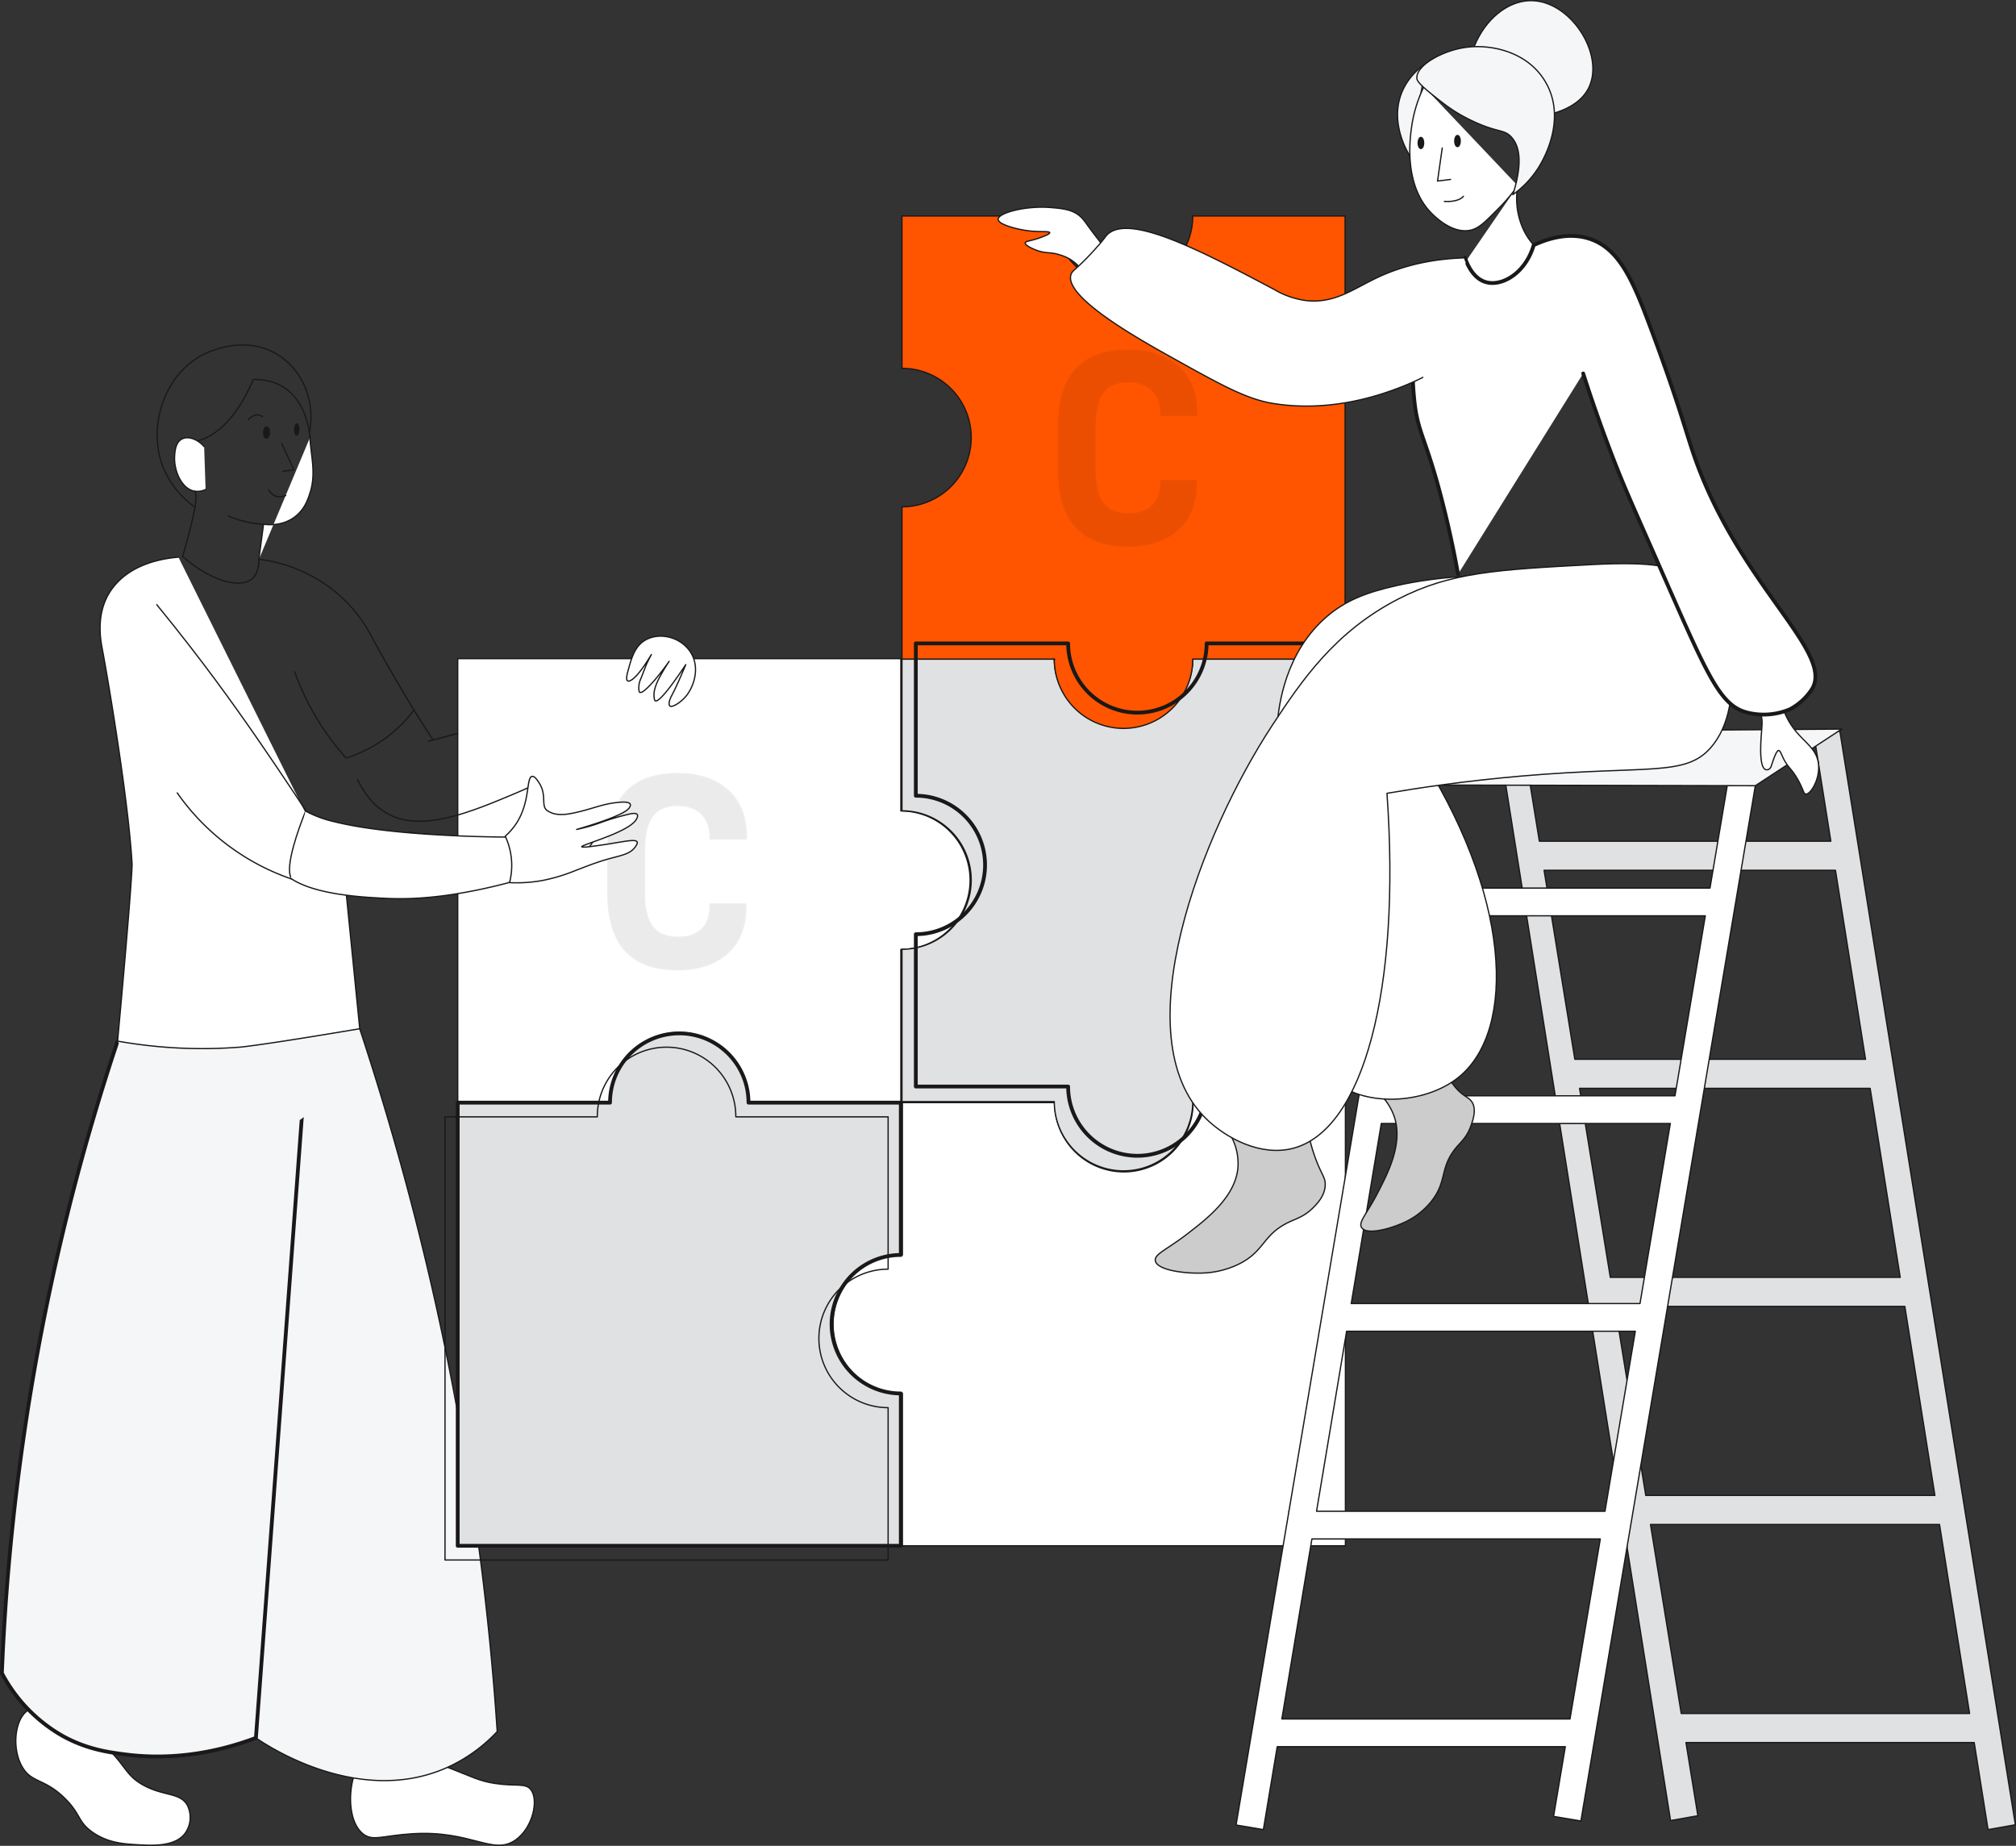 <svg xmlns="http://www.w3.org/2000/svg" width="799" height="731.5" viewBox="0 0 799 731.5">
  <rect x="0" y="0" width="799" height="731.5" fill="#333333" stroke="none"/>
  <g id="time_line" data-name="time line" transform="translate(-766.741 -533.293)">
    <g id="Group_846" data-name="Group 846" transform="translate(767.491 618.894)">
      <path id="Path_2184" data-name="Path 2184" d="M912.758,1228.227c-9.755,4.9-12.145,27.19-4.039,33.726,3.921,3.16,7.637.734,19.632,0,23.589-1.445,31.922,8.813,40.917,2.438,6.9-4.893,9.259-16.086,5.9-20.056-2.185-2.58-5.884-1.048-14.149-2.321-6.134-.944-8.792-2.512-16.916-5.673C926.259,1229.4,917.339,1225.928,912.758,1228.227Z" transform="translate(-765.65 -620.848)" fill="#fff" stroke="#1a1818" stroke-linecap="round" stroke-linejoin="round" stroke-width="0.5"/>
      <path id="Path_2185" data-name="Path 2185" d="M776.26,1212.865c-5.639,3.309-6.887,15.775-2.26,23.066,3.8,5.985,8.819,4.17,16.818,12.2,6.2,6.218,4.9,9.023,10.571,13.087,6.047,4.33,12.547,4.744,17.115,5.034,6.661.424,16.308,1.037,20.134-5.034a10.832,10.832,0,0,0,.5-10.57c-2.916-5.16-9.466-3.472-17.618-8.054-6.011-3.379-6.613-6.637-12.381-12.848C800.639,1220.586,783.988,1208.33,776.26,1212.865Z" transform="translate(-765.65 -620.848)" fill="#fff" stroke="#1a1818" stroke-linecap="round" stroke-linejoin="round" stroke-width="0.5"/>
      <path id="Path_2186" data-name="Path 2186" d="M907.474,942.96A1125.46,1125.46,0,0,1,943.339,1079.5a1125.448,1125.448,0,0,1,18.625,141.95,62.383,62.383,0,0,1-20.638,14.6c-34.866,15-71.077-9.354-75-12.081,6.824-67.734,3.114-121.529-1.51-158.058-7.69-60.743-22.572-109.617-1.007-124.835C875.609,932.744,893.483,937.3,907.474,942.96Z" transform="translate(-765.65 -620.848)" fill="#f5f6f7" stroke="#1a1818" stroke-linecap="round" stroke-linejoin="round" stroke-width="0.5"/>
      <path id="Path_2187" data-name="Path 2187" d="M811.509,947.868a906.155,906.155,0,0,0-45.859,250.426,61.613,61.613,0,0,0,23.658,24.665c9.616,5.445,18.226,6.649,25.169,7.551,20.779,2.7,38.993-1.71,51.847-6.544l18.624-251.684" transform="translate(-765.65 -620.848)" fill="#f5f6f7" stroke="#1a1818" stroke-linecap="round" stroke-linejoin="round" stroke-width="1.5"/>
      <path id="Path_1894" data-name="Path 1894" d="M869.392,706.7c-.015,1.221.488,2.223,1.124,2.231s1.16-.979,1.175-2.2-.488-2.223-1.124-2.238S869.406,705.472,869.392,706.7Z" transform="translate(-765.65 -620.894)" fill="#1a1818" stroke="#1a1818" stroke-width="0.5"/>
      <path id="Path_1895" data-name="Path 1895" d="M880.232,883.119l-.06.281c.141.091.281.182.422.265A2.563,2.563,0,0,1,880.232,883.119Z" transform="translate(-765.65 -620.875)" fill="#fff" stroke="#1a1818" stroke-width="0.5"/>
      <path id="Path_1898" data-name="Path 1898" d="M881.666,705.5c-.015,1.222.348,2.223.813,2.231s.851-.987.866-2.208-.348-2.223-.807-2.231S881.688,704.273,881.666,705.5Z" transform="translate(-765.65 -620.894)" fill="#1a1818" stroke="#1a1818" stroke-width="0.5"/>
      <path id="Path_1899" data-name="Path 1899" d="M885.962,856.662l-.089.41c.052-.129.1-.25.156-.372C886.007,856.685,885.984,856.677,885.962,856.662Z" transform="translate(-765.65 -620.877)" fill="#fff" stroke="#1a1818" stroke-width="0.5"/>
      <path id="Path_1907" data-name="Path 1907" d="M927.208,865.023l-.023.3c.792.068,1.583.129,2.367.19C928.8,865.4,928.014,865.228,927.208,865.023Z" transform="translate(-765.65 -620.877)" fill="#ef5631" stroke="#1a1818" stroke-width="0.5"/>
      <path id="Path_2188" data-name="Path 2188" d="M811.509,947.868a73.926,73.926,0,0,0,8.673,10.823c15.491,15.982,45.588,32.37,63.256,20.638,7.842-5.207,14.953-17.093,11.41-25.169C890.828,945,872.16,938.616,811.509,947.868Z" transform="translate(-765.65 -620.87)" fill="#f5f6f7"/>
      <path id="Path_1909" data-name="Path 1909" d="M935.548,865.949c-1.966-.121-3.97-.266-6-.432A27.709,27.709,0,0,0,935.548,865.949Z" transform="translate(-765.65 -620.877)" fill="#fff" stroke="#1a1818" stroke-width="0.5"/>
      <path id="Path_1922" data-name="Path 1922" d="M887.793,709.779c-.007-.687-.407-15.818-11.863-21.817a20.722,20.722,0,0,0-10.7-2.217c-3.386,8.03-10.8,22.149-23.521,24.642q-.865.169-1.769.267" transform="translate(-765.65 -620.894)" fill="none" stroke="#1a1818" stroke-linecap="round" stroke-linejoin="round" stroke-width="0.5"/>
      <path id="Path_1924" data-name="Path 1924" d="M863.358,701.655s2.44-3.338,5.605-1.267" transform="translate(-765.65 -620.894)" fill="none" stroke="#1a1818" stroke-linecap="round" stroke-linejoin="round" stroke-width="0.5"/>
      <path id="Path_1925" data-name="Path 1925" d="M876.57,711.1l4.806,10.4-4.273.546" transform="translate(-765.65 -620.894)" fill="none" stroke="#1a1818" stroke-linecap="round" stroke-linejoin="round" stroke-width="0.5"/>
      <path id="Path_1940" data-name="Path 1940" d="M867.513,756.936q.917-6.937,1.831-13.876c1.565.215,7.506.843,12.521-3.02,3.717-2.863,5-6.708,5.783-9.06,1.616-4.849,1.521-9.28.858-14.7-1.124-9.173-.747-8.346-.636-8.005a.391.391,0,0,1,.015.068.03.03,0,0,1,.007.016" transform="translate(-765.65 -620.894)" fill="#fff" stroke="#1a1818" stroke-linecap="round" stroke-linejoin="round" stroke-width="0.5"/>
      <path id="Path_1928" data-name="Path 1928" d="M871.417,729.425s1.842,4.135,6.722,2.231" transform="translate(-765.65 -620.894)" fill="none" stroke="#1a1818" stroke-linecap="round" stroke-linejoin="round" stroke-width="0.5"/>
      <path id="Path_1952" data-name="Path 1952" d="M835.618,756.085c-5.631.464-17.441,2.269-24.873,10.749a23.528,23.528,0,0,0-2.666,3.641c-5.2,8.765-3.275,18.584-2.619,22.09,2.668,14.24,10.372,60.4,11.785,85.083,0,0,.269,4.692-5.736,70.22a192.029,192.029,0,0,0,48.523,2.391s8.1-.65,47.442-7.3q-2.641-26.457-5.284-52.914" transform="translate(-765.65 -620.88)" fill="#fff" stroke="#1a1818" stroke-linecap="round" stroke-linejoin="round" stroke-width="0.5"/>
      <path id="Path_1930" data-name="Path 1930" d="M880.594,883.665a91.665,91.665,0,0,1-45.564-34.324" transform="translate(-765.65 -620.877)" fill="none" stroke="#1a1818" stroke-miterlimit="10" stroke-width="0.5"/>
      <path id="Path_1931" data-name="Path 1931" d="M885.873,857.072c-2.639,6.631-8.03,21.4-5.641,26.047" transform="translate(-765.65 -620.877)" fill="none" stroke="#1a1818" stroke-miterlimit="10" stroke-width="0.5"/>
      <path id="Path_1932" data-name="Path 1932" d="M826.911,774.766c9.783,11.946,17.614,22.215,23.3,29.894,12.47,16.827,22.495,31.788,30.2,43.29,2.509,3.744,4.565,6.849,5.946,8.943" transform="translate(-765.65 -620.881)" fill="none" stroke="#1a1818" stroke-miterlimit="10" stroke-width="0.5"/>
      <path id="Path_1941" data-name="Path 1941" d="M845.811,712.292c-2.766-3.138-6.435-4.254-8.809-3.02-2.572,1.336-2.785,5-2.894,6.858-.33,5.667,2.758,12.9,7.9,13.811a7.534,7.534,0,0,0,4.375-.661" transform="translate(-765.65 -620.894)" fill="#fff" stroke="#1a1818" stroke-linecap="round" stroke-linejoin="round" stroke-width="0.5"/>
      <path id="Path_1948" data-name="Path 1948" d="M934.53,829.073s32.718-8.67,59.981-16.052c.227-.062,4.218-1.295,9.355-3.273a20.254,20.254,0,0,0,4.642-2.266c2.64-1.832,3.684-3.771,6.173-7.474,3.34-4.97,5.009-7.455,6.061-8.089,4.761-2.872,14.589-.555,18.615,6.449,4.37,7.6.248,17.85-6.811,21.71a16.4,16.4,0,0,1-11.312,1.311,17.738,17.738,0,0,0-8.851,4.545,109.167,109.167,0,0,1-10.056,8.187c-.907.652-1.751,1.228-2.6,1.776a77.446,77.446,0,0,1-8.052,4.513c-6.925,3.412-15.405,6.826-16.871,7.414" transform="translate(-765.65 -620.881)" fill="none" stroke="#1a1818" stroke-miterlimit="10" stroke-width="0.5"/>
      <path id="Path_2189" data-name="Path 2189" d="M1122.509,1087.479v60.369h175.619V972.228h-60.369a27.44,27.44,0,1,1-54.881,0h-60.369v60.37a27.44,27.44,0,1,0,0,54.881Z" transform="translate(-765.65 -620.86)" fill="#fff" stroke="#1a1818" stroke-linecap="round" stroke-linejoin="round" stroke-width="0.5"/>
      <path id="Path_2190" data-name="Path 2190" d="M1121.937,856.654v-60.37H946.317V971.9h60.37a27.44,27.44,0,0,1,54.881,0h60.369V911.535a27.44,27.44,0,1,0,0-54.881Z" transform="translate(-765.65 -620.877)" fill="#fff" stroke="#1a1818" stroke-linecap="round" stroke-linejoin="round" stroke-width="0.5"/>
      <path id="Path_1953" data-name="Path 1953" d="M936.5,828.423s-9.856-14.249-24.859-41.836a56.3,56.3,0,0,0-23.995-23.414,57.6,57.6,0,0,0-20.135-6.237c-.022,4.845-1.7,6.828-2.637,7.643-4.673,4.088-16.087,1.222-27.6-8.789" transform="translate(-765.65 -620.883)" fill="none" stroke="#1a1818" stroke-miterlimit="10" stroke-width="0.5"/>
      <path id="Line_148" data-name="Line 148" d="M902.078,835.693A103.835,103.835,0,0,1,881.593,801.3" transform="translate(-765.65 -620.88)" fill="none" stroke="#1a1818" stroke-miterlimit="10" stroke-width="0.5"/>
      <path id="Path_1955" data-name="Path 1955" d="M837.271,755.79S844.532,732,842.1,729.941" transform="translate(-765.65 -620.886)" fill="none" stroke="#1a1818" stroke-linecap="round" stroke-linejoin="round" stroke-width="0.5"/>
      <path id="Path_2191" data-name="Path 2191" d="M906.509,844.007c4.211,8.884,9.441,12.443,12.5,14.01,13.724,7.029,32.683-.975,50.84-8.641,1.856-.784,3.354-1.457,4.284-1.882" transform="translate(-765.65 -620.878)" fill="none" stroke="#1a1818" stroke-miterlimit="10" stroke-width="0.5"/>
      <path id="Path_2192" data-name="Path 2192" d="M1013.75,801.323c-.272,1.01-.874,3.307-.092,3.789.431.264,1.115-.123,1.4-.287,2.776-1.572,6.786-8.111,8.009-10.155.007-.012-.445.84-1.308,2.533-.91,1.783-.73,1.7-2.814,6.884a8.875,8.875,0,0,0-.866,4.117c.054.823.083,1.26.377,1.434,1.417.839,6.931-6.043,7.8-7.133,2.126-2.654,3.87-5.184,3.845-5.146-1.664,2.5-2.9,4.664-3.751,6.258-2.5,4.682-2.307,6.958-2.213,7.869.092.88.146,1.345.46,1.508,1.555.807,7.2-6.989,12.1-14.325-2.364,5.584-4.19,9.7-5.541,12.192-1.145,2.113-1.325,3.749-.754,4.206.907.727,4.2-1.368,6.169-3.632,3.356-3.871,6.331-12.293,1.283-18.712-4.012-5.1-11.336-6.709-16.611-4.086C1016.542,790.979,1015.206,795.928,1013.75,801.323Z" transform="translate(-765.65 -620.882)" fill="#fff" stroke="#1a1818" stroke-linecap="round" stroke-linejoin="round" stroke-width="0.5"/>
      <path id="Path_1954" data-name="Path 1954" d="M885.962,856.662c.022.015.045.023.067.038a43.625,43.625,0,0,0,11,4.128c3.69.94,7.838,1.745,12.231,2.42,5.73.888,11.867,1.563,17.923,2.079.792.068,1.583.129,2.367.19,2.026.166,4.029.311,6,.432,17.081,1.108,31.589,1.055,31.589,1.055s22.708-5.9,30.568-3.149a3.817,3.817,0,0,1,2.435,1.91,3.605,3.605,0,0,1,.012,2.324c-2.563,8.363-30.889,16.229-30.889,16.229-23.872,6.629-39.418,7.044-44.466,7.094-4.361.043-7.236-.1-12.356-.418-12.43-.766-23.846-2.648-31-6.8-.288-.167-.576-.334-.85-.524-.14-.083-.281-.174-.421-.265" transform="translate(-765.65 -620.876)" fill="#fff" stroke="#1a1818" stroke-linecap="round" stroke-linejoin="round" stroke-width="0.5"/>
      <path id="Path_2193" data-name="Path 2193" d="M902.078,835.693a54.191,54.191,0,0,0,26.907-19" transform="translate(-765.65 -620.88)" fill="none" stroke="#1a1818" stroke-miterlimit="10" stroke-width="0.5"/>
      <path id="Path_2194" data-name="Path 2194" d="M842.155,736.264a35.946,35.946,0,0,1-13.332-17.806c-4.906-15.3,1.448-34.852,16.611-42.66,1.692-.872,17.149-8.5,30.58.755,9.3,6.409,13.887,18.338,11.523,30.277" transform="translate(-765.65 -620.894)" fill="none" stroke="#1a1818" stroke-miterlimit="10" stroke-width="0.5"/>
      <path id="Path_2195" data-name="Path 2195" d="M869.344,743.06a42.334,42.334,0,0,1-9.816-1.762,41.878,41.878,0,0,1-4.153-1.51" transform="translate(-765.65 -620.894)" fill="none" stroke="#1a1818" stroke-linecap="round" stroke-linejoin="round" stroke-width="0.5"/>
      <path id="Path_2196" data-name="Path 2196" d="M1006.666,972.228H946.3v175.62h175.62v-60.369a27.44,27.44,0,0,1,0-54.881v-60.37h-60.369a27.44,27.44,0,0,0-54.881,0Z" transform="translate(-765.65 -620.86)" fill="#e0e1e3" stroke="#1a1818" stroke-linecap="round" stroke-linejoin="round" stroke-width="1.5"/>
      <path id="Path_2197" data-name="Path 2197" d="M1001.638,977.86H941.269v175.62h175.62v-60.37a27.44,27.44,0,1,1,0-54.881V977.86h-60.37a27.441,27.441,0,1,0-54.881,0Z" transform="translate(-765.65 -620.86)" fill="none" stroke="#1a1818" stroke-linecap="round" stroke-linejoin="round" stroke-width="0.5"/>
      <path id="Path_2198" data-name="Path 2198" d="M1237.627,796.222a27.44,27.44,0,1,1-54.881,0h-60.369v60.369a27.441,27.441,0,0,1,0,54.882v60.369h60.369a27.44,27.44,0,1,0,54.881,0H1298V796.222Z" transform="translate(-765.65 -620.876)" fill="#e0e1e3" stroke="#1a1818" stroke-linecap="round" stroke-linejoin="round" stroke-width="0.5"/>
      <g id="Group_844" data-name="Group 844" transform="translate(240.171 220.973)" opacity="0.08">
        <path id="Path_2199" data-name="Path 2199" d="M1033.59,841.849q12.348,0,19.757,6.586c4.939,4.391,7.354,10.537,7.354,18.55v.768h-14.379v-.658a12.811,12.811,0,0,0-3.293-9.22c-2.305-2.3-5.488-3.4-9.549-3.4-4.61,0-7.9,1.427-9.988,4.281s-3.183,7.574-3.183,14.049v16.354c0,6.147,1.1,10.648,3.293,13.392,2.085,2.744,5.488,4.17,10.1,4.17,4.061,0,7.244-1.1,9.439-3.293,2.086-2.2,3.183-5.158,3.183-9v-.878h14.159v.768c0,8.123-2.415,14.379-7.244,18.659-4.829,4.391-11.415,6.586-19.867,6.586-18.33,0-27.549-10.1-27.549-30.184V872.034C1005.821,851.948,1015.04,841.849,1033.59,841.849Z" transform="translate(-1005.821 -841.849)" stroke="#1a1818" stroke-width="0.5"/>
      </g>
      <path id="Path_2200" data-name="Path 2200" d="M1237.627,620.894a27.44,27.44,0,1,1-54.881,0h-60.369v60.369a27.441,27.441,0,0,1,0,54.882v60.369h60.369a27.44,27.44,0,1,0,54.881,0H1298V620.894Z" transform="translate(-765.65 -620.894)" fill="#f50" stroke="#1a1818" stroke-width="0.5"/>
      <g id="Group_845" data-name="Group 845" transform="translate(418.741 53.112)" opacity="0.08">
        <path id="Path_2201" data-name="Path 2201" d="M1212.161,674.006q12.348,0,19.757,6.586c4.939,4.391,7.354,10.537,7.354,18.55v.768h-14.379v-.659a12.818,12.818,0,0,0-3.293-9.22c-2.3-2.3-5.488-3.4-9.549-3.4-4.61,0-7.9,1.427-9.988,4.281s-3.183,7.573-3.183,14.049v16.354c0,6.147,1.1,10.647,3.292,13.391,2.086,2.744,5.489,4.171,10.1,4.171,4.062,0,7.245-1.1,9.44-3.293,2.085-2.195,3.183-5.158,3.183-9V725.7h14.159v.768c0,8.122-2.415,14.379-7.244,18.659-4.83,4.391-11.415,6.586-19.867,6.586-18.33,0-27.55-10.1-27.55-30.184V704.191C1184.391,684.1,1193.611,674.006,1212.161,674.006Z" transform="translate(-1184.391 -674.006)" stroke="#1a1818" stroke-width="0.5"/>
      </g>
      <path id="Path_2040" data-name="Path 2040" d="M965.142,866.65a24.744,24.744,0,0,0,4.7-5.531c5.279-8.506,3.584-17.792,5.943-18.161,1.028-.159,2.082,1.484,2.814,2.629,3.009,4.694.769,8.69,2.874,10.671a3.1,3.1,0,0,0,.451.328c3.234,2.183,7.406,1.51,10.679.8,7.359-1.591,10.891-3.51,17.27-4.122,1.886-.181,4.4-.285,4.816.724.231.558-.26,1.254-.441,1.51-2.136,3.029-17.17,7.434-20.81,8.481a66.44,66.44,0,0,0,9.3-2.629,90.46,90.46,0,0,1,10.067-3.083c1.96-.513,4.108-1.02,4.656-.189.37.56-.139,1.5-.314,1.825-2.787,5.148-21.818,10.119-21.669,10.923.059.32,2.431.052,2.431.052,11.769-1.331,18.679-3.508,19.49-1.973.252.477-.173,1.15-.567,1.757-2.061,3.177-5.63,3.527-11.326,5.16-4.116,1.179-7.562,2.519-12.9,4.593a72.775,72.775,0,0,1-7.361,2.517c-.719.2-2.77.763-4.971,1.2a56.6,56.6,0,0,1-13.422.924,27.392,27.392,0,0,0-1.71-18.4Z" transform="translate(-765.65 -620.877)" fill="#fff" stroke="#1a1818" stroke-linecap="round" stroke-linejoin="round" stroke-width="0.5"/>
      <path id="Path_2202" data-name="Path 2202" d="M1243.115,790.248a27.44,27.44,0,0,1-54.881,0h-60.369v60.369a27.44,27.44,0,1,1,0,54.881v60.369h60.369a27.44,27.44,0,1,0,54.881,0h60.37V790.248Z" transform="translate(-765.65 -620.876)" fill="none" stroke="#1a1818" stroke-linecap="round" stroke-linejoin="round" stroke-width="1.5"/>
    </g>
    <g id="Group_847" data-name="Group 847" transform="translate(1256.635 822.229)">
      <path id="Path_2203" data-name="Path 2203" d="M1554.826,1258.314l10.824-1.915L1544.8,1126.491v-.614h-.1l-48.612-302.861-10.244,1.666q3.336,20.969,6.671,41.936H1376.993l-6.525-40.113-9.564.352q34.044,213.939,68.087,427.876l10.824-1.915q-2.359-14.5-4.717-29h114.241ZM1406.983,1050.98h114.86q5.958,37.449,11.915,74.9H1419.166Zm113.027-11.522h-114.9l-12.183-74.9H1508.1Q1514.053,1002.009,1520.01,1039.458Zm-25.662-161.317q5.958,37.449,11.915,74.9H1391.051l-12.183-74.9ZM1433.223,1212.3l-12.183-74.9h114.551q5.958,37.449,11.915,74.9Z" transform="translate(-1256.794 -822.183)" fill="#e0e1e3" stroke="#1a1818" stroke-linecap="round" stroke-linejoin="round" stroke-width="0.5"/>
      <path id="Path_2204" data-name="Path 2204" d="M1452.191,840.246l-7.573,44.946H1329.929l7-41.93-10.576.395-48.612,288.5h-.1v.585l-20.852,123.748,10.824,1.824,5.487-32.859h114.179l-4.654,27.624,10.823,1.823,69.562-412.833Zm-9.423,55.922-12.021,71.346H1316.182q5.956-35.673,11.914-71.346ZM1428.9,978.49l-12.021,71.345H1302.434q5.957-35.672,11.914-71.345Zm-128.3,82.322h114.425l-12.021,71.345H1288.686Q1294.644,1096.484,1300.6,1060.812Zm88.533,153.667h-114.2q5.958-35.673,11.915-71.346h114.3Z" transform="translate(-1256.794 -822.183)" fill="#fff" stroke="#1a1818" stroke-linecap="round" stroke-linejoin="round" stroke-width="0.5"/>
      <path id="Path_2205" data-name="Path 2205" d="M1325.165,844.332l137.419.294,34.23-22.443-138.426,1.007Z" transform="translate(-1256.794 -822.183)" fill="#f5f6f7" stroke="#1a1818" stroke-linecap="round" stroke-linejoin="round" stroke-width="0.5"/>
    </g>
    <path id="Path_2206" data-name="Path 2206" d="M1351.308,551.294c4.282-10.3,12.89-17.52,21.9-17.744,15.9-.395,29.712,21.12,23.406,34.355-5.043,10.586-20.936,11.645-21.869,11.695" transform="translate(-0.124)" fill="#f5f6f7" stroke="#1a1818" stroke-linecap="round" stroke-linejoin="round" stroke-width="0.5"/>
    <path id="Path_2207" data-name="Path 2207" d="M1255.064,984.136a22.428,22.428,0,0,1,2.391,12.01c-1.112,11.533-12.293,20.139-20.135,26.175-8.151,6.275-13.058,7.939-12.584,10.571.658,3.649,10.9,4.955,16.929,4.9a35.8,35.8,0,0,0,15.79-3.392c11.019-5.3,9.488-11.975,20.89-17.114,2.617-1.18,5.685-2.175,8.809-5.286,1.526-1.519,4.8-4.778,4.914-9.137.078-2.954-1.36-3.962-3.656-9.991a63.4,63.4,0,0,1-2.3-7.363Z" transform="translate(-0.099 0.03)" fill="#ccc" stroke="#1a1818" stroke-linecap="round" stroke-linejoin="round" stroke-width="0.5"/>
    <path id="Path_2208" data-name="Path 2208" d="M1331.654,558.779a24.947,24.947,0,0,0-8.9,10.385c-5.587,12.485,2.172,24.806,2.891,25.907" transform="translate(-0.112)" fill="#f5f6f7" stroke="#1a1818" stroke-linecap="round" stroke-linejoin="round" stroke-width="0.5"/>
    <path id="Path_2209" data-name="Path 2209" d="M1347.355,637.559c1.953,6.493,6.915,11.231,12.144,11.64,7.378.578,15.915-7.409,15.241-18.75a26.783,26.783,0,0,1-3.789-5.537,29.184,29.184,0,0,1-2.541-18.006" transform="translate(-0.12)" fill="#fff" stroke="#1a1818" stroke-linecap="round" stroke-linejoin="round" stroke-width="0.5"/>
    <path id="Path_1877" data-name="Path 1877" d="M1368.41,606.906a73.85,73.85,0,0,1-7.68,9.044c-5.175,5.185-7.668,7.871-11.172,8.584-6.97,1.42-13.576-5.013-15.018-6.418-11.4-11.1-8.889-29.616-8.263-34.229a54.1,54.1,0,0,1,4.908-16.233" transform="translate(-0.117)" fill="#fff" stroke="#1a1818" stroke-linecap="round" stroke-linejoin="round" stroke-width="0.5"/>
    <path id="Path_2210" data-name="Path 2210" d="M1313.1,966.254a23.038,23.038,0,0,1,6.423,9.782c3.386,10.566-2.537,22.014-6.691,30.042-4.317,8.346-7.7,11.505-6.336,13.665,1.9,2.995,10.743.623,15.643-1.5a29.664,29.664,0,0,0,11.627-8.429c7.021-8.472,3.286-13.84,10.68-22.3,1.7-1.942,3.83-3.876,5.222-7.7.818-2.247,2.531-6.658.61-9.76-1.3-2.1-3.3-2.058-6.467-5.717a23.083,23.083,0,0,1-1.763-2.32Z" transform="translate(-0.114 0.029)" fill="#ccc" stroke="#1a1818" stroke-linecap="round" stroke-linejoin="round" stroke-width="0.5"/>
    <path id="Path_2211" data-name="Path 2211" d="M1327.675,829.28c38.344,58.377,40.316,112.138,17.366,130.837-13.539,11.032-38.548,12.138-50.588.542C1275.375,942.285,1287.666,890.869,1327.675,829.28Z" transform="translate(-0.114 0.023)" fill="#fff" stroke="#1a1818" stroke-linecap="round" stroke-linejoin="round" stroke-width="0.5"/>
    <path id="Path_2212" data-name="Path 2212" d="M1273.06,820.471c.587-7.766,3.251-28.945,19.883-43.038,6.911-5.857,14.791-9.267,27.433-12.081,15.279-3.4,43.342-7.227,81.546,1.258" transform="translate(-0.12 0.016)" fill="#fff" stroke="#1a1818" stroke-linecap="round" stroke-linejoin="round" stroke-width="0.5"/>
    <path id="Path_2213" data-name="Path 2213" d="M1316.6,847.653c12.266-2.1,30.532-4.858,52.854-6.8,50.611-4.4,65.294.353,75.505-11.326,14.8-16.924,8.909-55.425-11.326-68.71-3.863-2.536-9.827-5.189-36.242-3.775-37.012,1.981-55.6,2.976-76.261,13.591-25.226,12.96-38.418,32.487-49.833,49.834-28.275,42.965-59.472,123.476-26.51,156.021,7.7,7.606,21.7,15.345,34.81,11.8C1307.146,980.831,1322.175,925.869,1316.6,847.653Z" transform="translate(-0.159 0.021)" fill="#fff" stroke="#1a1818" stroke-linecap="round" stroke-linejoin="round" stroke-width="0.5"/>
    <path id="Path_2214" data-name="Path 2214" d="M1200.183,984.136" transform="translate(-0.086 0.028)" fill="#fff" stroke="#1a1818" stroke-linecap="round" stroke-linejoin="round" stroke-width="0.5"/>
    <path id="Path_2215" data-name="Path 2215" d="M1472.141,803.73a29.7,29.7,0,0,0,2.878,13.749c4.585,9.332,11.723,10.988,12.59,18.5.692,6-3.1,12.154-5.026,11.992-.892-.075-.787-1.447-2.917-5.342-2.806-5.13-4.145-4.865-6.257-9.441-.6-1.3-1.058-2.545-1.611-2.5-.88.078-1.989,3.429-2.879,6.119a2.229,2.229,0,0,1-.983,1.348,1.722,1.722,0,0,1-1.213.12c-1.215-.354-1.615-2.587-1.757-3.573-.722-5.025.294-12.179.293-15.077,0-3.638-1.609-8.674-8.686-14.782Z" transform="translate(-0.159 0.018)" fill="#fff" stroke="#1a1818" stroke-linecap="round" stroke-linejoin="round" stroke-width="0.5"/>
    <path id="Path_2216" data-name="Path 2216" d="M1204.7,631.513c-.719-.893-1.789-2.235-3.066-3.887-4.06-5.251-4.757-6.576-5.94-7.844-3.246-3.48-7.637-3.84-12.519-4.24-9.9-.811-20.79,2.16-20.758,4.664.025,2.048,7.358,3.949,11.816,4.523,4.629.6,8.528.065,8.623.777.071.542-2.121,1.363-3.577,1.908-3.928,1.471-6.016,1.343-6.132,2.12-.14.943,2.754,2.329,4.79,3.039,3.766,1.312,4.985.446,9.07,1.766a16.78,16.78,0,0,1,4.471,2.05,17.257,17.257,0,0,1,4.663,4.664" transform="translate(-0.083)" fill="#fff" stroke="#1a1818" stroke-linecap="round" stroke-linejoin="round" stroke-width="0.5"/>
    <path id="Path_2217" data-name="Path 2217" d="M1344.776,760.821c-1.109-6.168-2.911-15.372-5.663-26.426-6.964-27.967-10.342-28.937-11.7-42.787-.7-7.1-3.155-32.364,12.6-49.582a43.632,43.632,0,0,1,7.55-6.543c.335,1.072,2.557,7.857,8.054,9.564,6.443,2,15.882-3.442,19.128-14.6,5.387-2.5,13.781-5.265,22.148-2.517,11.926,3.917,17.305,16.9,24.162,35.236,13.8,36.914,14.3,43.934,20.135,58.391,18.6,46.12,52.16,70.732,43.919,84.691a23.714,23.714,0,0,1-8.767,8.1,26.616,26.616,0,0,1-16.863,1.343c-11.254-2.733-16.166-15.475-36.173-60.908-9.741-22.121-13.024-29.2-18.373-43.29-4.543-11.969-8.037-22.3-10.571-30.2" transform="translate(-0.159)" fill="#fff" stroke="#1a1818" stroke-linecap="round" stroke-linejoin="round" stroke-width="1.5"/>
    <path id="Path_2218" data-name="Path 2218" d="M1347.558,635.483c-16.073.445-27.437,4.32-34.928,7.861-9.2,4.348-16.571,10.092-27.457,9.143a32.66,32.66,0,0,1-13.149-4.383c-29.048-15.383-56.537-29.689-65.82-22.289-1.3,1.036-1.056,1.551-5.97,6.92-6.963,7.607-8.4,7.606-8.948,9.416-2.7,8.837,26.432,25.275,39.76,32.7,19.909,11.09,29.863,16.634,40.45,18.34,22.931,3.694,42.721-3.52,49.575-6.106a105.037,105.037,0,0,0,13.071-5.983Z" transform="translate(-0.105)" fill="#fff" stroke="#1a1818" stroke-linecap="round" stroke-linejoin="round" stroke-width="0.5"/>
    <path id="Path_1868" data-name="Path 1868" d="M1328.906,589.956c0,1.208.493,2.192,1.094,2.192s1.1-.984,1.1-2.192-.493-2.2-1.1-2.2S1328.906,588.741,1328.906,589.956Z" transform="translate(-0.112)" fill="#1a1818" stroke="#1a1818" stroke-width="0.5"/>
    <path id="Path_1878" data-name="Path 1878" d="M1338.458,591.926l-.077.555-1.789,12.554,5.163-.632" transform="translate(-0.114)" fill="none" stroke="#1a1818" stroke-linecap="round" stroke-linejoin="round" stroke-width="0.5"/>
    <path id="Path_1881" data-name="Path 1881" d="M1346.864,611.095c-.215.173-1.712,2.355-7.563,2.014" transform="translate(-0.115)" fill="none" stroke="#1a1818" stroke-linecap="round" stroke-linejoin="round" stroke-width="0.5"/>
    <path id="Path_2219" data-name="Path 2219" d="M1328.416,564.256c.047.812.388,1.96,5.789,6.292,5.222,4.188,8.838,7.089,15.479,10.319,10.723,5.216,13.225,3.456,16.233,6.8,2.828,3.14,4.786,9.327.534,22.772a38.028,38.028,0,0,0,11.169-12.453c1.528-2.767,10.009-18.122,1.762-32.216-7.155-12.229-21.895-15-31.46-13.717C1338.657,553.29,1328.122,559.149,1328.416,564.256Z" transform="translate(-0.12)" fill="#f5f6f7" stroke="#1a1818" stroke-linecap="round" stroke-linejoin="round" stroke-width="0.5"/>
    <path id="Path_1868-2" data-name="Path 1868" d="M1343.405,589.185c0,1.208.493,2.192,1.095,2.192s1.1-.984,1.1-2.192-.493-2.2-1.1-2.2S1343.405,587.97,1343.405,589.185Z" transform="translate(-0.115)" fill="#1a1818" stroke="#1a1818" stroke-width="0.5"/>
    <path id="Path_2220" data-name="Path 2220" d="M1330.052,681.415" transform="translate(-0.112 0.009)" fill="#fff" stroke="#1a1818" stroke-linecap="round" stroke-linejoin="round" stroke-width="0.5"/>
    <path id="Path_2221" data-name="Path 2221" d="M1331.059,680.031c-.162,3.248-.368,7.367.5,7.55,2.28.481,9.887-26.435,16.171-50.127a3.909,3.909,0,0,0-.755-1.573C1340.15,645.989,1331.981,661.553,1331.059,680.031Z" transform="translate(-0.115)" fill="#fff"/>
  </g>
</svg>
